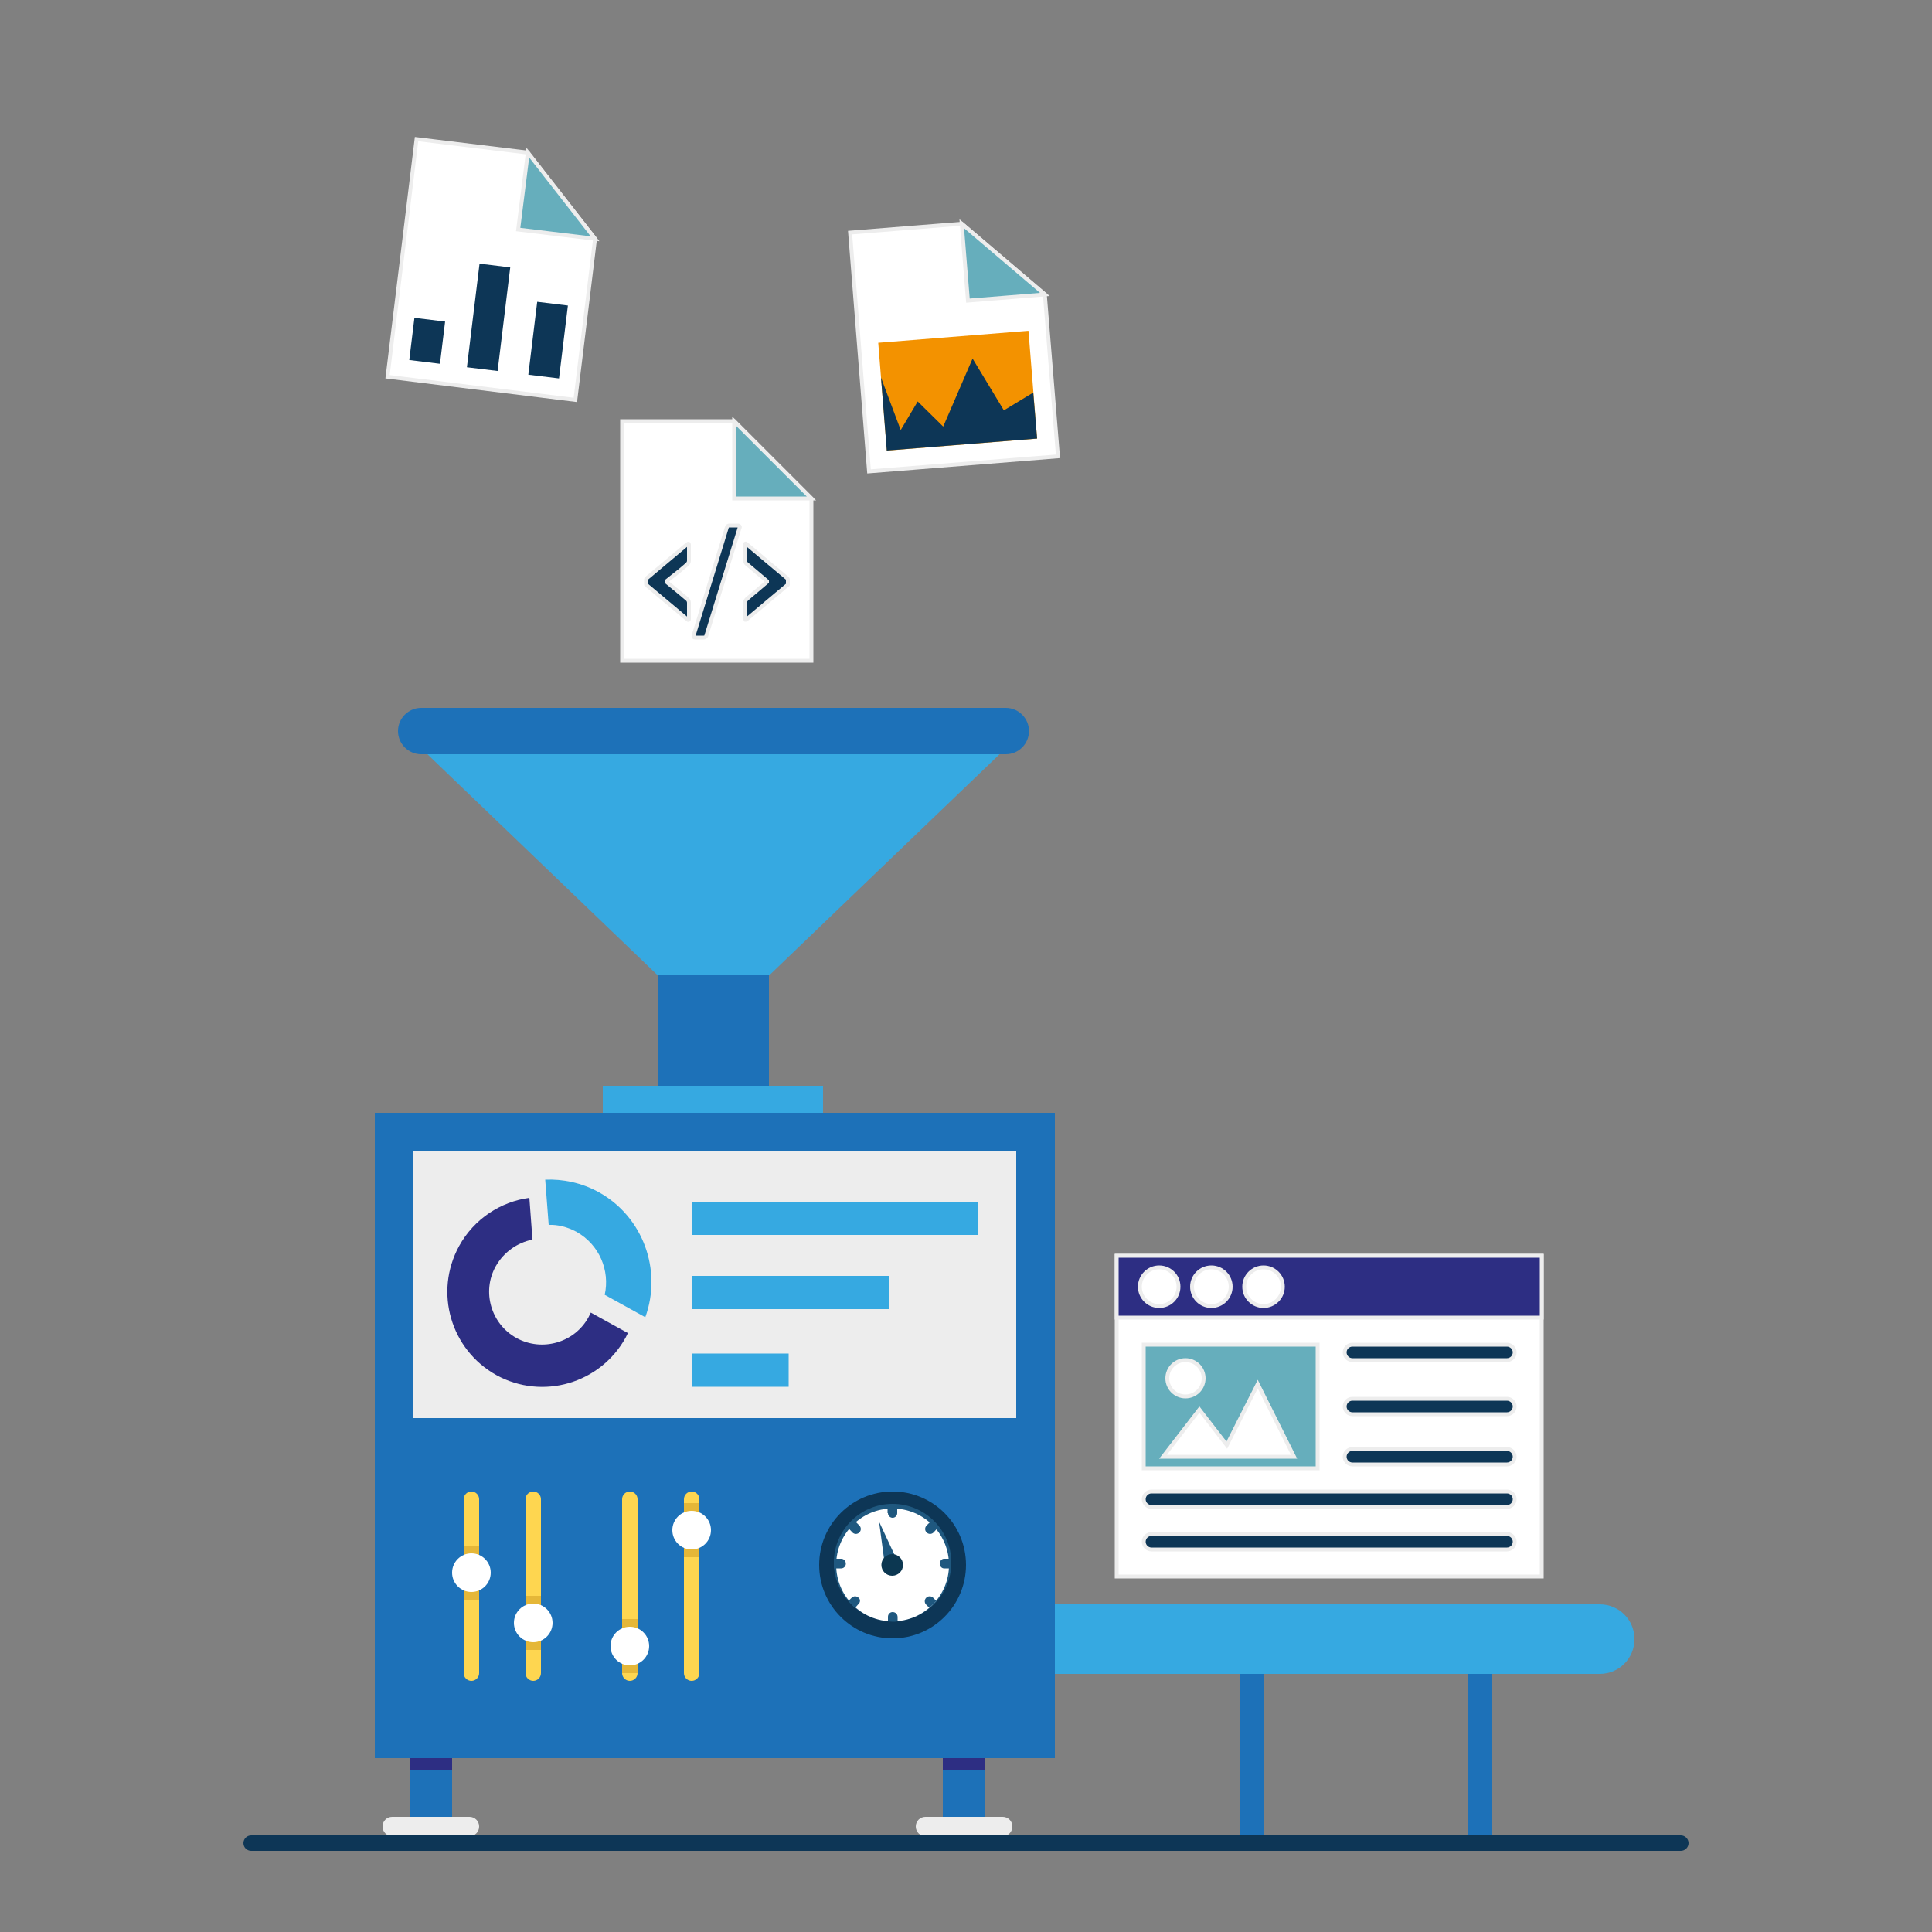 <?xml version="1.0" encoding="utf-8"?>
<!-- Generator: Adobe Illustrator 19.2.1, SVG Export Plug-In . SVG Version: 6.00 Build 0)  -->
<svg version="1.1" id="_x2014_ÎÓÈ_x5F_1" xmlns="http://www.w3.org/2000/svg" xmlns:xlink="http://www.w3.org/1999/xlink"
	 x="0px" y="0px" viewBox="0 0 500 500" style="enable-background:new 0 0 500 500;" xml:space="preserve">
<rect x="0" y="0" width="500" height="500" fill="#808080" stroke="none"/>
<style type="text/css">
	.st0{fill:#FFFFFF;stroke:#EDEDED;stroke-miterlimit:10;}
	.st1{fill:#2D2E83;stroke:#EDEDED;stroke-miterlimit:10;}
	.st2{fill:#66AEBC;stroke:#EDEDED;stroke-miterlimit:10;}
	.st3{fill:#0D3656;stroke:#EDEDED;stroke-miterlimit:10;}
	.st4{fill:#1D71B8;}
	.st5{fill:#36A9E1;}
	.st6{fill:#EDEDED;}
	.st7{fill:#2D2E83;}
	.st8{fill:#0D3656;}
	.st9{fill:#FED650;}
	.st10{fill:#E5B738;}
	.st11{fill:#FFFFFF;}
	.st12{fill:#1F587F;}
	.st13{fill:#0C3751;}
	.st14{fill:#F39200;}
</style>
<g>
	<g>
		<rect x="289" y="325" class="st0" width="110" height="83"/>
		<rect x="289" y="325" class="st1" width="110" height="16"/>
	</g>
	<g>
		<g>
			<circle class="st0" cx="300" cy="333" r="5"/>
			<circle class="st0" cx="313.5" cy="333" r="5"/>
			<circle class="st0" cx="327" cy="333" r="5"/>
		</g>
	</g>
	<rect x="296" y="348" class="st2" width="45" height="32"/>
	<g>
		<polygon class="st0" points="317.5,374 310.4,364.8 301,377 316.1,377 316.1,377 334.9,377 325.5,358.2 		"/>
		<g>
			<g>
				<g>
					<circle class="st0" cx="306.8" cy="356.7" r="4.7"/>
				</g>
			</g>
		</g>
	</g>
	<path class="st3" d="M390,352h-40c-1.1,0-2-0.9-2-2s0.9-2,2-2h40c1.1,0,2,0.9,2,2S391.1,352,390,352z"/>
	<path class="st3" d="M390,366h-40c-1.1,0-2-0.9-2-2s0.9-2,2-2h40c1.1,0,2,0.9,2,2S391.1,366,390,366z"/>
	<path class="st3" d="M390,379h-40c-1.1,0-2-0.9-2-2s0.9-2,2-2h40c1.1,0,2,0.9,2,2S391.1,379,390,379z"/>
	<path class="st3" d="M390,390h-92c-1.1,0-2-0.9-2-2s0.9-2,2-2h92c1.1,0,2,0.9,2,2S391.1,390,390,390z"/>
	<path class="st3" d="M390,401h-92c-1.1,0-2-0.9-2-2s0.9-2,2-2h92c1.1,0,2,0.9,2,2S391.1,401,390,401z"/>
</g>
<g>
	<g>
		<g>
			<g>
				<g>
					<rect x="170.2" y="247.6" class="st4" width="28.8" height="38.4"/>
				</g>
			</g>
		</g>
		<polygon class="st5" points="259.1,185.1 110.2,185.1 110.2,194.8 170.2,252.4 199.1,252.4 259.1,194.8 		"/>
		<path class="st4" d="M260.3,183.2H109c-3.3,0-6,2.7-6,6c0,3.3,2.7,6,6,6h151.3c3.3,0,6-2.7,6-6
			C266.3,185.9,263.6,183.2,260.3,183.2z"/>
	</g>
	<rect x="106" y="451.2" class="st4" width="11" height="19"/>
	<path class="st6" d="M124,472.7c0-1.4-1.1-2.5-2.5-2.5h-20c-1.4,0-2.5,1.1-2.5,2.5l0,0c0,1.4,1.1,2.5,2.5,2.5h20
		C122.9,475.2,124,474.1,124,472.7L124,472.7z"/>
	<rect x="244" y="450.2" class="st4" width="11" height="20"/>
	<path class="st6" d="M262,472.7c0-1.4-1.1-2.5-2.5-2.5h-20c-1.4,0-2.5,1.1-2.5,2.5l0,0c0,1.4,1.1,2.5,2.5,2.5h20
		C260.9,475.2,262,474.1,262,472.7L262,472.7z"/>
	<rect x="321" y="432" class="st4" width="6" height="46"/>
	<rect x="380" y="432" class="st4" width="6" height="46"/>
	<rect x="106" y="453" class="st7" width="11" height="5"/>
	<rect x="244" y="453" class="st7" width="11" height="5"/>
	<path class="st8" d="M435,479H65c-1.1,0-2-0.9-2-2s0.9-2,2-2h370c1.1,0,2,0.9,2,2S436.1,479,435,479z"/>
	<path class="st5" d="M423,424.2c0-5-4-9-9-9H250c-5,0-9,4-9,9l0,0c0,5,4,9,9,9h164C419,433.2,423,429.2,423,424.2L423,424.2z"/>
	<g>
		<g>
			<rect x="156" y="281" class="st5" width="57" height="13"/>
			<rect x="97" y="288" class="st4" width="176" height="167"/>
		</g>
		<rect x="107" y="298" class="st6" width="156" height="69"/>
		<g>
			<path class="st9" d="M122,386c-1.1,0-2,0.9-2,2v11v2v8v3v8v2v11c0,1.1,0.9,2,2,2s2-0.9,2-2v-11v-2v-8v-3v-8v-2v-11
				C124,386.9,123.1,386,122,386z"/>
			<rect x="120" y="400" class="st10" width="4" height="14"/>
			<circle class="st11" cx="122" cy="407" r="5"/>
		</g>
		<g>
			<path class="st9" d="M138,386c-1.1,0-2,0.9-2,2v11v2v8v3v8v2v11c0,1.1,0.9,2,2,2c1.1,0,2-0.9,2-2v-11v-2v-8v-3v-8v-2v-11
				C140,386.9,139.1,386,138,386z"/>
			<rect x="136" y="413" class="st10" width="4" height="14"/>
			<circle class="st11" cx="138" cy="420" r="5"/>
		</g>
		<g>
			<path class="st9" d="M163,386c-1.1,0-2,0.9-2,2v11v2v8v3v8v2v11c0,1.1,0.9,2,2,2c1.1,0,2-0.9,2-2v-11v-2v-8v-3v-8v-2v-11
				C165,386.9,164.1,386,163,386z"/>
			<rect x="161" y="419" class="st10" width="4" height="14"/>
			<circle class="st11" cx="163" cy="426" r="5"/>
		</g>
		<g>
			<path class="st9" d="M179,386c-1.1,0-2,0.9-2,2v11v2v8v3v8v2v11c0,1.1,0.9,2,2,2c1.1,0,2-0.9,2-2v-11v-2v-8v-3v-8v-2v-11
				C181,386.9,180.1,386,179,386z"/>
			<rect x="177" y="389" class="st10" width="4" height="14"/>
			<circle class="st11" cx="179" cy="396" r="5"/>
		</g>
		<g>
			<path class="st5" d="M149.2,318.8c5.9,3.3,8.7,10,7.3,16.3l10.5,5.8c4.4-12.1-0.5-26-12.1-32.4c-4.4-2.4-9.2-3.4-13.8-3.2
				l0.9,11.7C144.3,316.9,146.8,317.5,149.2,318.8z"/>
			<path class="st7" d="M152.9,339.7c-0.2,0.4-0.4,0.8-0.6,1.2c-3.6,6.6-12,9-18.6,5.4c-6.6-3.6-9.1-12-5.4-18.6
				c2.1-3.7,5.6-6.1,9.5-6.9L137,310c-7.4,1-14.3,5.4-18.2,12.5c-6.5,11.9-2.2,26.8,9.7,33.4c11.9,6.5,26.8,2.2,33.4-9.7
				c0.2-0.4,0.4-0.8,0.6-1.2L152.9,339.7z"/>
		</g>
		<g>
			<g>
				<rect x="179.2" y="311" class="st5" width="73.8" height="8.6"/>
				<rect x="179.2" y="330.2" class="st5" width="50.8" height="8.6"/>
				<rect x="179.2" y="350.3" class="st5" width="24.9" height="8.6"/>
			</g>
		</g>
		<g>
			<circle class="st8" cx="231" cy="405" r="19"/>
			<circle class="st12" cx="231" cy="404.4" r="15.2"/>
			<circle class="st11" cx="231" cy="405" r="14.6"/>
			<path class="st12" d="M229.8,391.6c0,0.7,0.6,1.2,1.2,1.2c0.7,0,1.2-0.6,1.2-1.2v-1.9h-2.5V391.6z"/>
			<path class="st12" d="M220.6,396.6c0.5,0.5,1.3,0.5,1.8,0c0.5-0.5,0.5-1.3,0-1.8l-1.3-1.3l-1.8,1.7L220.6,396.6z"/>
			<path class="st12" d="M241.6,396.6c-0.5,0.5-1.3,0.5-1.8,0c-0.5-0.5-0.5-1.3,0-1.8l1.3-1.3l1.8,1.7L241.6,396.6z"/>
			<g>
				<g>
					<g>
						<path class="st12" d="M231,417.2c-0.7,0-1.2,0.6-1.2,1.2v1.2c0.4,0,0.8,0.1,1.2,0.1c0.4,0,0.9,0,1.3-0.1v-1.1
							C232.3,417.7,231.7,417.2,231,417.2z"/>
					</g>
					<g>
						<path class="st12" d="M242.3,414.3l-0.8-0.8c-0.5-0.5-1.3-0.5-1.8,0c-0.5,0.5-0.5,1.3,0,1.8l0.8,0.8
							C241.2,415.5,241.8,414.9,242.3,414.3z"/>
					</g>
					<g>
						<path class="st12" d="M222.2,413.5c-0.5-0.5-1.3-0.5-1.8,0l-0.8,0.8c0.5,0.6,1.1,1.2,1.7,1.8l0.8-0.9
							C222.7,414.7,222.7,413.9,222.2,413.5z"/>
					</g>
				</g>
			</g>
			<path class="st12" d="M217.7,403.4h-1.9v2.5h1.9c0.7,0,1.2-0.6,1.2-1.2C218.9,404,218.4,403.4,217.7,403.4z"/>
			<path class="st12" d="M244.3,403.4h1.6v2.5h-1.6c-0.6,0-1.1-0.6-1.1-1.2C243.2,404,243.7,403.4,244.3,403.4z"/>
			<g>
				<g>
					<g>
						<polygon class="st12" points="227.5,393.8 229.2,406.5 232.9,405.4 						"/>
					</g>
				</g>
			</g>
			<circle class="st13" cx="230.9" cy="405" r="2.8"/>
		</g>
	</g>
</g>
<g>
	<g>
		<polygon class="st0" points="136.6,39.5 107.8,36 100.3,97.5 148.9,103.5 154,61.8 		"/>
		<polygon class="st2" points="134.1,59.4 154,61.8 136.6,39.5 		"/>
	</g>
	<rect x="105" y="84.2" transform="matrix(0.121 -0.993 0.993 0.121 9.602 187.258)" class="st8" width="11" height="8"/>
	<rect x="132.2" y="84" transform="matrix(0.121 -0.993 0.993 0.121 37.32 218.082)" class="st8" width="19" height="8"/>
	<rect x="112.8" y="78.1" transform="matrix(0.121 -0.993 0.993 0.121 29.634 197.605)" class="st8" width="27" height="8"/>
</g>
<g>
	<polygon class="st0" points="190,109 161,109 161,171 210,171 210,129 	"/>
	<polygon class="st2" points="190,129 210,129 190,109 	"/>
	<g>
		<g>
			<path class="st3" d="M172.5,150.4c0,0,0,0.1,0,0.1c0,0.1,0,0.1,0,0.1l3.4,2.8l1.9,1.6c0.3,0.2,0.5,0.6,0.5,1v4.1
				c0,0.2,0,0.3-0.1,0.3c-0.1,0.1-0.2,0-0.3-0.1l-10.6-8.9c-0.1,0-0.1-0.1-0.1-0.1c0-0.1,0-0.1,0-0.2v-1.1c0-0.1,0-0.2,0.1-0.3
				l10.6-8.9c0.1-0.1,0.2-0.1,0.3-0.1c0.1,0.1,0.1,0.2,0.1,0.3v4.1c0,0.4-0.2,0.7-0.5,1l-1.9,1.6L172.5,150.4z"/>
			<path class="st3" d="M179.9,165c-0.4,0-0.5-0.2-0.4-0.5l8.6-28c0.1-0.4,0.4-0.5,0.7-0.5h2.2c0.2,0,0.3,0.1,0.4,0.2
				c0.1,0.1,0.1,0.3,0,0.4l-8.6,27.9c-0.1,0.4-0.4,0.5-0.7,0.5H179.9z"/>
			<path class="st3" d="M193.3,146c-0.3-0.2-0.5-0.6-0.5-1V141c0-0.2,0-0.3,0.1-0.3c0.1-0.1,0.2,0,0.3,0.1l10.6,8.9
				c0.1,0.1,0.1,0.2,0.1,0.3v1.1c0,0.1,0,0.1,0,0.2c0,0.1,0,0.1-0.1,0.1l-10.6,8.9c-0.1,0.1-0.2,0.1-0.3,0.1
				c-0.1-0.1-0.1-0.2-0.1-0.3v-4.1c0-0.4,0.2-0.7,0.5-1l5.2-4.4c0,0,0-0.1,0-0.1c0-0.1,0-0.1,0-0.1L193.3,146z"/>
		</g>
	</g>
</g>
<g>
	<g>
		<polygon class="st0" points="248.9,57.9 220,60.2 224.9,122 273.8,118.1 270.4,76.2 		"/>
		<polygon class="st2" points="250.5,77.8 270.4,76.2 248.9,57.9 		"/>
	</g>
	
		<rect x="228.3" y="87.1" transform="matrix(0.997 -7.955007e-02 7.955007e-02 0.997 -7.258 20.036)" class="st14" width="39" height="28"/>
	<polygon class="st8" points="267.4,101.6 259.8,106.2 251.7,92.8 244.1,110.4 237.5,103.9 233.1,111.3 228,97.7 229.5,116.6 
		268.4,113.5 	"/>
</g>
</svg>
